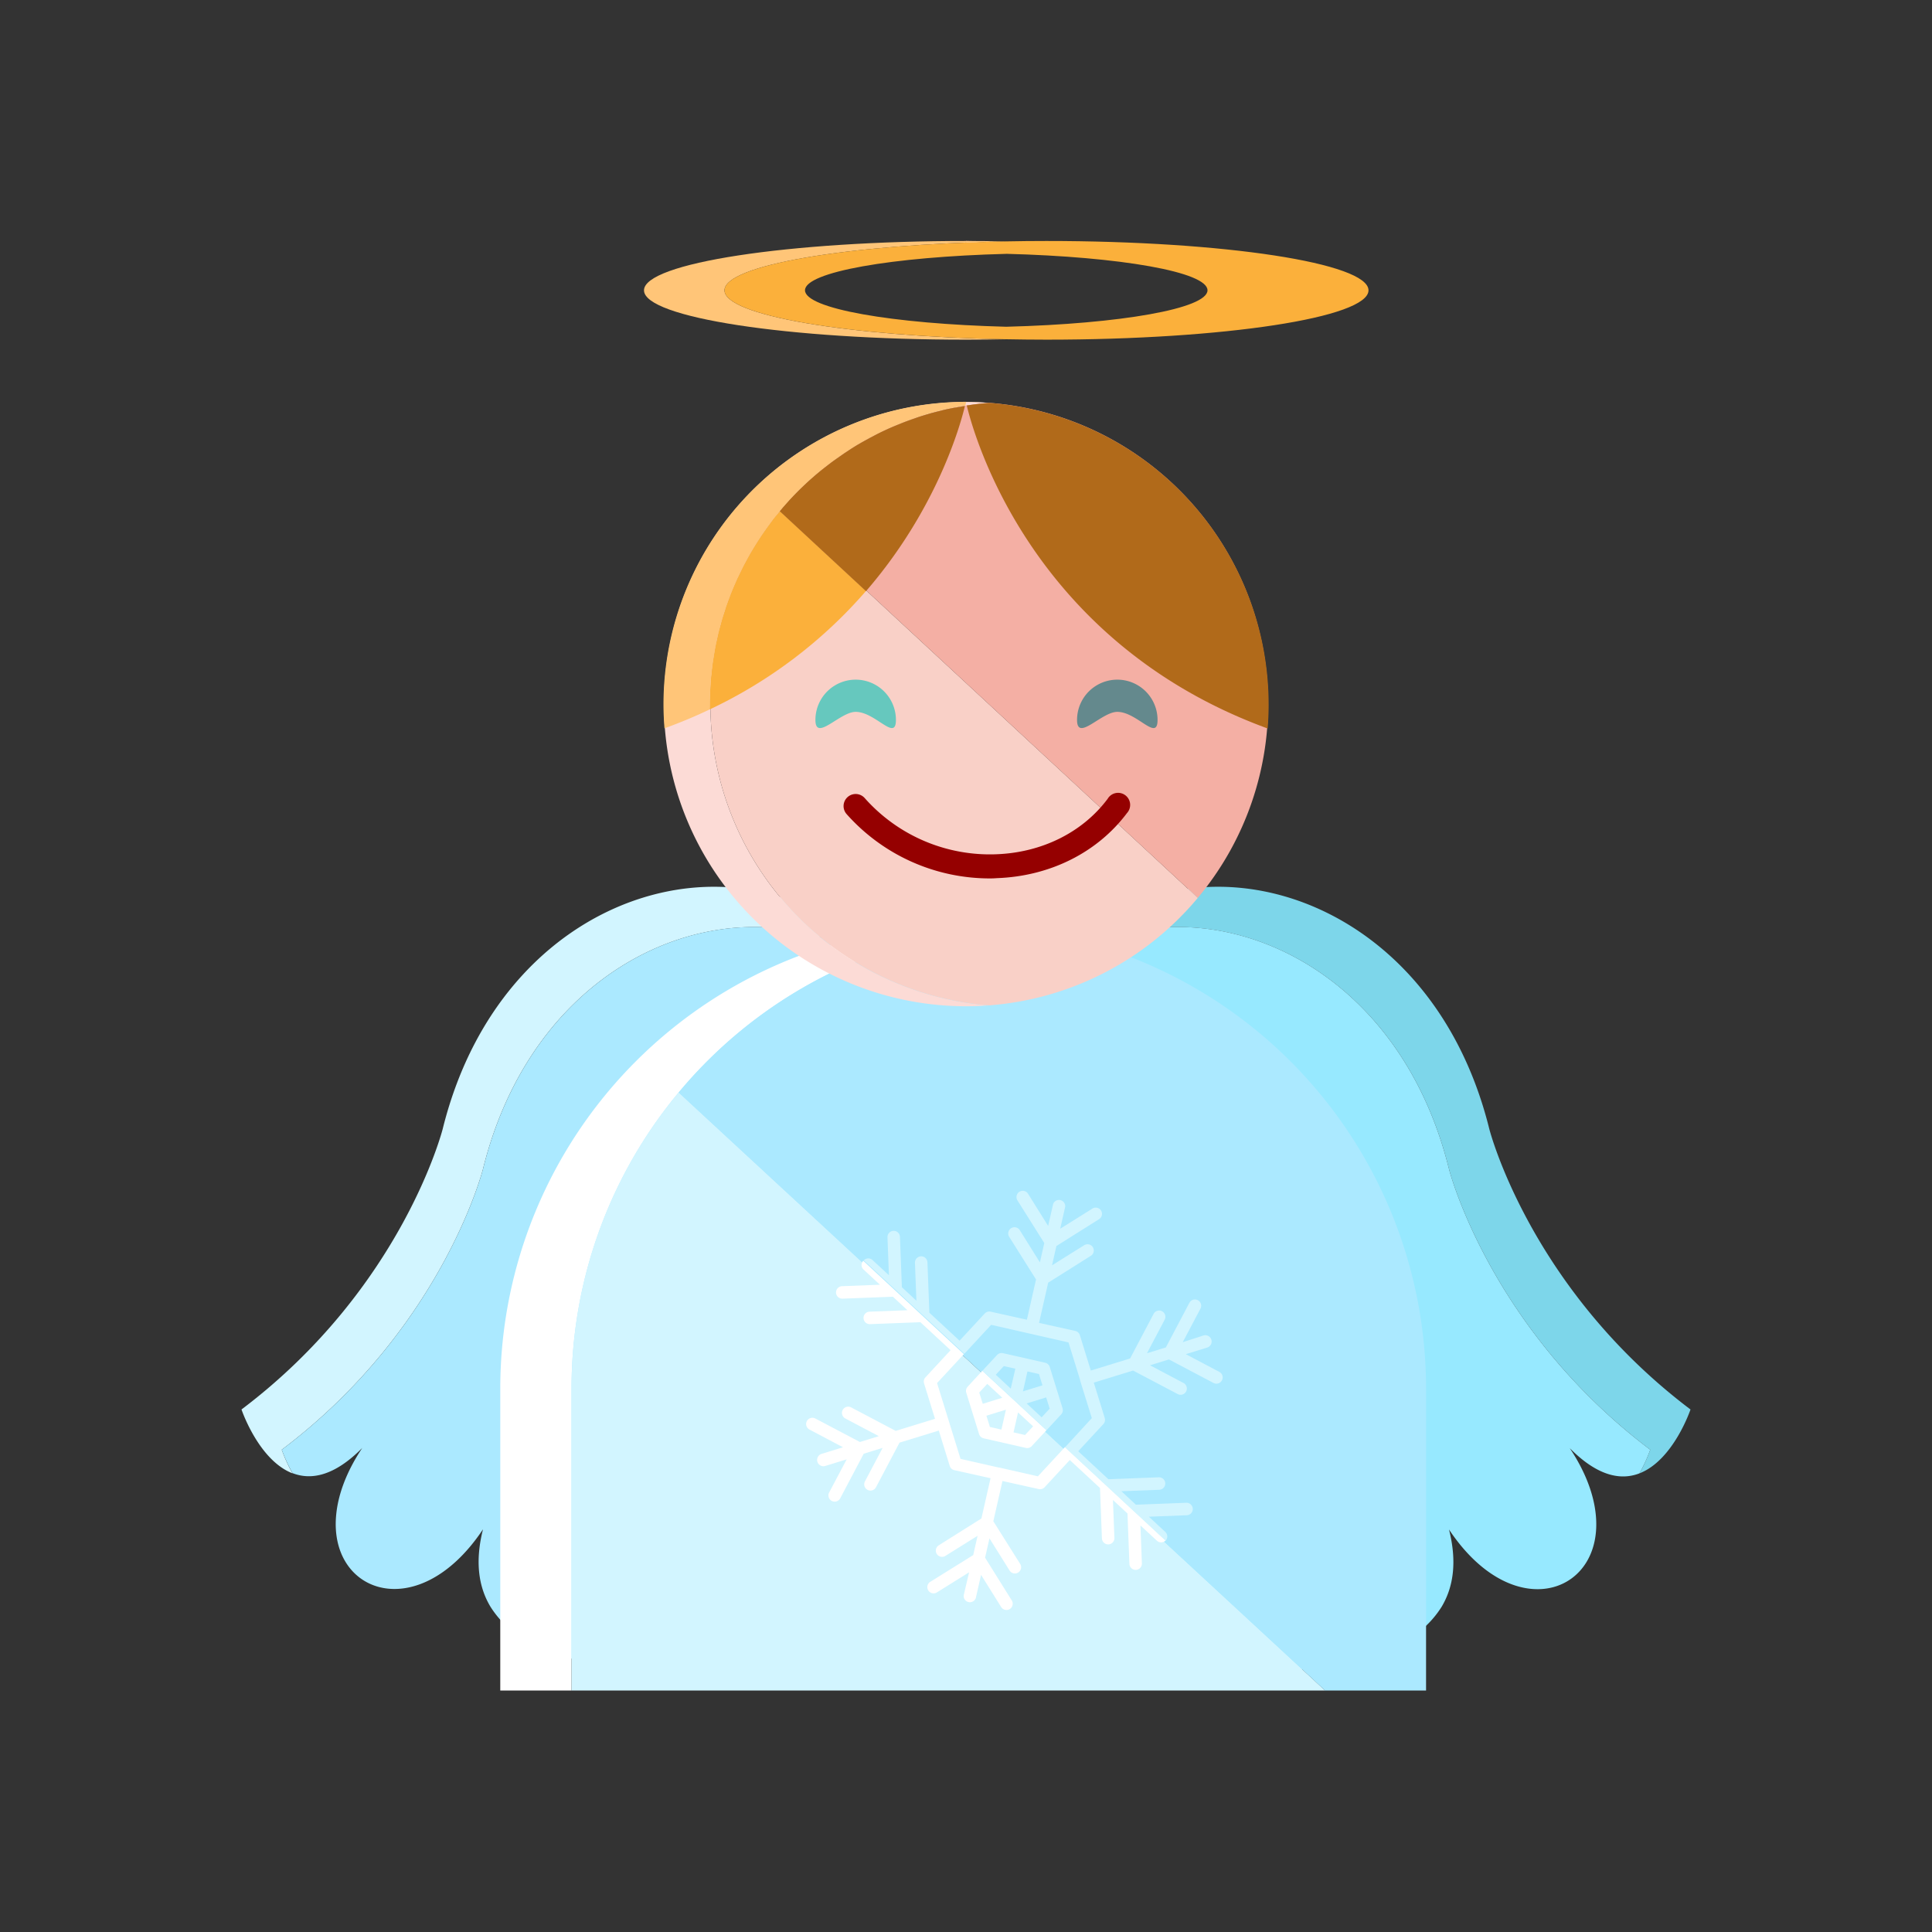 <?xml version="1.0" ?><svg id="icons" viewBox="0 0 480 480" xmlns="http://www.w3.org/2000/svg"><rect x="0" y="0" width="480" height="480" fill="#333333" stroke="none"/><defs><style>.cls-1{fill:#7dd6ea;}.cls-2{fill:#97e9ff;}.cls-3{fill:#d2f5ff;}.cls-4{fill:#abe9ff;}.cls-5{fill:#fcdbd6;}.cls-6{fill:#fff;}.cls-7{fill:#ffc578;}.cls-8{fill:#fbb03b;}.cls-9{fill:#f9d0c7;}.cls-10{fill:#f4afa4;}.cls-11{fill:#b16a1a;}.cls-12{fill:#950000;}.cls-13{fill:#64898d;}.cls-14{fill:#66c8be;}</style></defs><title/><path class="cls-1" d="M360,290.44c-14-56.45-67.47-73-98.09-50.27C289,204,354.27,217.15,370,280.44c0,0,10,39.56,50,69.74,0,0-4.23,12.6-12.68,15.87a38.51,38.51,0,0,0,2.68-5.87C370,330,360,290.44,360,290.44Z"/><path class="cls-2" d="M261.91,240.17C292.53,217.41,346,234,360,290.44c0,0,10,39.56,50,69.74a38.51,38.51,0,0,1-2.68,5.87c-4.55,1.76-10.32.81-17.32-6.26,4,6,6,11.66,6.47,16.56.94,9.45-3.76,16.21-10.67,18-7.46,1.94-17.49-1.88-25.8-14.35,2,7.89,1.16,14.22-1.85,19.23a24.51,24.51,0,0,1-9.21,8.55c-19.57,11.08-59.87,8.76-98.94,1.77V280.44C250,263.39,254.56,250,261.91,240.17Z"/><path class="cls-3" d="M120,290.44c14-56.45,67.47-73,98.09-50.27C191,204,125.73,217.15,110,280.44c0,0-10,39.56-50,69.74,0,0,4.23,12.6,12.68,15.87A38.51,38.51,0,0,1,70,360.18C110,330,120,290.44,120,290.44Z"/><path class="cls-4" d="M218.09,240.17C187.47,217.41,134,234,120,290.44c0,0-10,39.56-50,69.74A38.51,38.51,0,0,0,72.68,366c4.55,1.76,10.32.81,17.32-6.26-4,6-6,11.66-6.47,16.56-.94,9.45,3.76,16.21,10.67,18,7.46,1.94,17.49-1.88,25.8-14.35-2,7.89-1.16,14.22,1.85,19.23a24.51,24.51,0,0,0,9.21,8.55c19.57,11.08,59.87,8.76,98.94,1.77V280.44C230,263.39,225.44,250,218.09,240.17Z"/><path class="cls-5" d="M240.7,60.55l1.05-.16c1.07-.14,2.16-.25,3.25-.33q-2.48-.19-5-.19s.05.27.17.76Z"/><path class="cls-6" d="M142,345A115,115,0,0,1,248.14,230.34q-4.38-.33-8.85-.34a115,115,0,0,0-115,115v75H142Z"/><path class="cls-3" d="M142,345v75H329.23L168.61,271.42A114.53,114.53,0,0,0,142,345Z"/><path class="cls-4" d="M248.14,230.34a114.77,114.77,0,0,0-79.53,41.09L329.2,420l25.1,0V345A115,115,0,0,0,248.14,230.34Z"/><path class="cls-6" d="M240.41,344.52a1.55,1.55,0,0,0-.34,1.51l3.18,10.27a1.55,1.55,0,0,0,1.14,1.05l10.48,2.38a1.55,1.55,0,0,0,1.48-.46l3.65-3.94-15.94-14.77Zm8.39,10.66-2.86-.65-.87-2.8,4.85-1.5Zm7.87-.81-2,2.15-2.86-.65,1.12-4.95Zm-12.51-5.6-.87-2.8,2-2.15,3.72,3.45Z"/><path class="cls-6" d="M257.86,366.79l-9.55-2.17-.06,0h-.06l-9.55-2.17-5.83-18.83,6.66-7.19,0,0-25-23.2a1.55,1.55,0,0,0,.08,2.19l4.07,3.77-9.42.36a1.55,1.55,0,0,0,.12,3.1l12.52-.48,3.61,3.35-9.42.36a1.55,1.55,0,1,0,.12,3.1l12.52-.48,7.5,6.95-6.25,6.75a1.55,1.55,0,0,0-.34,1.51l2.72,8.79-9.76,3-11.08-5.84a1.55,1.55,0,0,0-1.45,2.75l8.33,4.4-4.7,1.45-11.08-5.84a1.55,1.55,0,0,0-1.45,2.75l8.33,4.4-5.32,1.64a1.55,1.55,0,0,0,.92,3l5.32-1.64L206,370.8a1.55,1.55,0,1,0,2.75,1.45l5.84-11.08,4.7-1.45-4.4,8.33a1.55,1.55,0,1,0,2.75,1.45l5.84-11.08,9.76-3,2.72,8.79a1.55,1.55,0,0,0,1.14,1.05l9,2-2.27,10-10.6,6.67a1.55,1.55,0,1,0,1.65,2.63l8-5-1.09,4.8L231.12,393a1.55,1.55,0,1,0,1.65,2.63l8-5L239.51,396a1.55,1.55,0,1,0,3,.69l1.23-5.42,5,8a1.55,1.55,0,1,0,2.63-1.65L244.74,387l1.09-4.8,5,8a1.55,1.55,0,1,0,2.63-1.65l-6.67-10.6,2.27-10,9,2a1.55,1.55,0,0,0,1.48-.46l6.25-6.75,7.5,6.95.48,12.52a1.55,1.55,0,1,0,3.1-.12l-.36-9.42,3.61,3.35.48,12.52a1.55,1.55,0,1,0,3.1-.12l-.36-9.42,4.08,3.78a1.55,1.55,0,0,0,2.19-.08l-25-23.2Z"/><path class="cls-3" d="M244.07,340.57,260,355.34l3.65-3.94a1.55,1.55,0,0,0,.34-1.51l-3.18-10.27a1.55,1.55,0,0,0-1.14-1.05l-10.48-2.38a1.55,1.55,0,0,0-1.48.46Zm10.08,5.11,1.12-4.95,2.86.65.87,2.8Zm.92,3,4.85-1.5.87,2.8-2,2.15ZM251.12,345l-3.72-3.45,2-2.15,2.86.65Z"/><path class="cls-3" d="M271.26,352.33,268.36,343l0-.06s0,0,0-.06l-2.89-9.36-19.22-4.37-6.66,7.19,0,0-25-23.2a1.55,1.55,0,0,1,2.19-.08l4.07,3.77-.36-9.42a1.55,1.55,0,0,1,3.1-.12l.48,12.52,3.61,3.35-.36-9.42a1.55,1.55,0,1,1,3.1-.12l.48,12.52,7.5,6.95,6.25-6.75a1.55,1.55,0,0,1,1.48-.46l9,2,2.27-10-6.67-10.6a1.55,1.55,0,0,1,2.63-1.65l5,8,1.09-4.8-6.67-10.6a1.55,1.55,0,0,1,2.63-1.65l5,8,1.23-5.43a1.55,1.55,0,0,1,3,.69l-1.23,5.43,8-5a1.55,1.55,0,1,1,1.65,2.63l-10.6,6.67-1.09,4.8,8-5a1.55,1.55,0,1,1,1.65,2.63l-10.6,6.67-2.27,10,9,2a1.55,1.55,0,0,1,1.14,1.05l2.72,8.79,9.76-3,5.84-11.08a1.55,1.55,0,1,1,2.75,1.45l-4.4,8.33,4.7-1.45,5.84-11.08a1.55,1.55,0,1,1,2.75,1.45l-4.4,8.33L299,331.8a1.55,1.55,0,1,1,.92,3l-5.31,1.64,8.33,4.4a1.55,1.55,0,1,1-1.45,2.75l-11.08-5.84-4.7,1.45,8.33,4.4a1.55,1.55,0,1,1-1.45,2.75l-11.08-5.84-9.76,3,2.72,8.79a1.55,1.55,0,0,1-.34,1.51l-6.25,6.75,7.5,6.95,12.52-.48a1.55,1.55,0,1,1,.12,3.1l-9.42.36,3.61,3.35,12.52-.48a1.55,1.55,0,1,1,.12,3.1l-9.42.36,4.08,3.78a1.55,1.55,0,0,1,.08,2.19l-25-23.2Z"/><path class="cls-7" d="M180,72.13c0-6.25,30.54-11.4,70-12.16q-4.92-.09-10-.1c-44.18,0-80,5.49-80,12.26s35.82,12.26,80,12.26q5.08,0,10-.1C210.54,83.54,180,78.38,180,72.13Z"/><path class="cls-8" d="M260,59.87q-5.08,0-10,.1c-39.46.75-70,5.91-70,12.16s30.54,11.4,70,12.16q4.92.09,10,.1c44.18,0,80-5.49,80-12.26S304.18,59.87,260,59.87Zm-10,3.19c28.37.73,50,4.51,50,9.06s-21.63,8.33-50,9.06c-28.37-.73-50-4.51-50-9.06S221.63,63.8,250,63.07Z"/><path class="cls-7" d="M245.77,100.09q-2.86-.22-5.77-.22s-.07.33-.21.94C241.76,100.5,243.75,100.25,245.77,100.09Z"/><path class="cls-5" d="M176.49,174.94a75.07,75.07,0,0,1,69.29-74.84q-2.86-.22-5.77-.22A75.06,75.06,0,0,0,240,250q2.91,0,5.77-.22A75.07,75.07,0,0,1,176.49,174.94Z"/><path class="cls-9" d="M176.49,174.94a75.07,75.07,0,0,0,69.29,74.84,74.91,74.91,0,0,0,51.81-26.7L193.86,126.91A74.75,74.75,0,0,0,176.49,174.94Z"/><path class="cls-10" d="M245.77,100.09a74.91,74.91,0,0,0-51.91,26.82l103.72,96.17a75.06,75.06,0,0,0-51.81-123Z"/><path class="cls-7" d="M176.37,175.07c0-1.19,0-2.38.09-3.56,0-.4.06-.79.08-1.19,0-.78.1-1.55.17-2.32,0-.47.11-.94.16-1.41.08-.69.15-1.37.25-2.05.07-.5.16-1,.24-1.5s.21-1.28.32-1.91.21-1,.31-1.54.26-1.21.4-1.81.26-1,.39-1.56.3-1.16.47-1.73.31-1,.47-1.57.35-1.11.53-1.66.36-1.05.54-1.58.39-1.06.59-1.58.41-1.06.62-1.58.43-1,.65-1.5.46-1.06.71-1.59.46-.94.69-1.41.52-1.07.79-1.6.47-.86.7-1.29.59-1.1.91-1.65c.19-.33.4-.66.6-1q1.93-3.21,4.15-6.21c.23-.3.44-.61.67-.91.41-.53.83-1,1.25-1.57.22-.28.44-.56.66-.83l.14-.16c.63-.75,1.28-1.48,1.93-2.21l.43-.49a75.64,75.64,0,0,1,8-7.47l.44-.34c.79-.63,1.58-1.25,2.4-1.84l.82-.58c.7-.5,1.4-1,2.12-1.47l1-.66c.67-.43,1.33-.85,2-1.26l1.16-.67c.65-.37,1.31-.74,2-1.1l1.26-.66q1-.5,2-1l1.34-.62q1-.44,2-.85l1.41-.57c.66-.26,1.33-.51,2-.75l1.45-.51c.67-.23,1.36-.44,2-.65l1.47-.44c.7-.2,1.4-.38,2.11-.55l1.47-.37c.74-.17,1.48-.31,2.22-.46l1.42-.28,1.46-.23c.15-.61.21-.94.21-.94a75.2,75.2,0,0,0-75.2,75.2c0,2,.1,4,.25,5.92q6-2.18,11.34-4.75C176.39,175.85,176.37,175.47,176.37,175.07Z"/><path class="cls-8" d="M193.11,127.79c-.42.52-.85,1-1.25,1.57-.23.3-.45.61-.67.91q-2.23,3-4.15,6.21c-.2.33-.4.65-.6,1-.31.54-.61,1.1-.91,1.65s-.47.85-.7,1.29-.53,1.06-.79,1.6-.46.94-.69,1.41-.47,1.05-.71,1.59-.44,1-.65,1.5-.42,1.05-.62,1.58-.4,1.05-.59,1.58-.37,1-.54,1.58-.36,1.1-.53,1.66-.32,1-.47,1.57-.32,1.15-.47,1.73-.27,1-.39,1.56-.27,1.21-.4,1.81-.22,1-.31,1.54-.22,1.27-.32,1.91-.17,1-.24,1.5c-.1.68-.17,1.37-.25,2.05-.05.47-.11.94-.16,1.41-.07.77-.12,1.55-.17,2.32,0,.4-.06.79-.08,1.19-.05,1.18-.09,2.36-.09,3.56,0,.39,0,.78,0,1.17a117.86,117.86,0,0,0,38.8-29.42L193.78,127Z"/><path class="cls-11" d="M236.9,101.33c-.74.15-1.49.29-2.22.46l-1.47.37c-.71.18-1.41.36-2.11.55l-1.47.44c-.68.21-1.36.42-2,.65l-1.45.51c-.67.24-1.34.49-2,.75l-1.41.57q-1,.41-2,.85l-1.34.62q-1,.47-2,1l-1.26.66c-.66.36-1.32.72-2,1.1l-1.16.67c-.68.41-1.35.83-2,1.26l-1,.66c-.72.48-1.42,1-2.12,1.47l-.82.58c-.81.6-1.61,1.22-2.4,1.84l-.44.34a75.67,75.67,0,0,0-8,7.47l-.43.49c-.66.72-1.3,1.46-1.93,2.21l-.14.17,21.42,19.86c17.71-20.47,23.48-41.39,24.58-46-.49.08-1,.14-1.46.23Z"/><path class="cls-11" d="M245.78,100.09c-1.26.1-2.51.23-3.76.38l-1.22.18-.61.09c1.74,7.31,15.94,58.77,74.76,80.25.15-2,.24-3.93.24-5.93A75.21,75.21,0,0,0,245.78,100.09Z"/><path class="cls-12" d="M246,218.24a47.59,47.59,0,0,1-35.68-16,3,3,0,1,1,4.53-3.94,41.56,41.56,0,0,0,32.65,13.94c11.34-.41,21.44-5.43,27.69-13.77A3,3,0,1,1,280,202c-7.35,9.8-19.11,15.69-32.27,16.17Q246.87,218.24,246,218.24Z"/><path class="cls-13" d="M287.59,178.86c0,5.52-5.07-2-10-2-3.94,0-10,7.52-10,2a10,10,0,0,1,20,0Z"/><path class="cls-14" d="M222.59,178.86c0,5.52-5.07-2-10-2-3.94,0-10,7.52-10,2a10,10,0,0,1,20,0Z"/></svg>